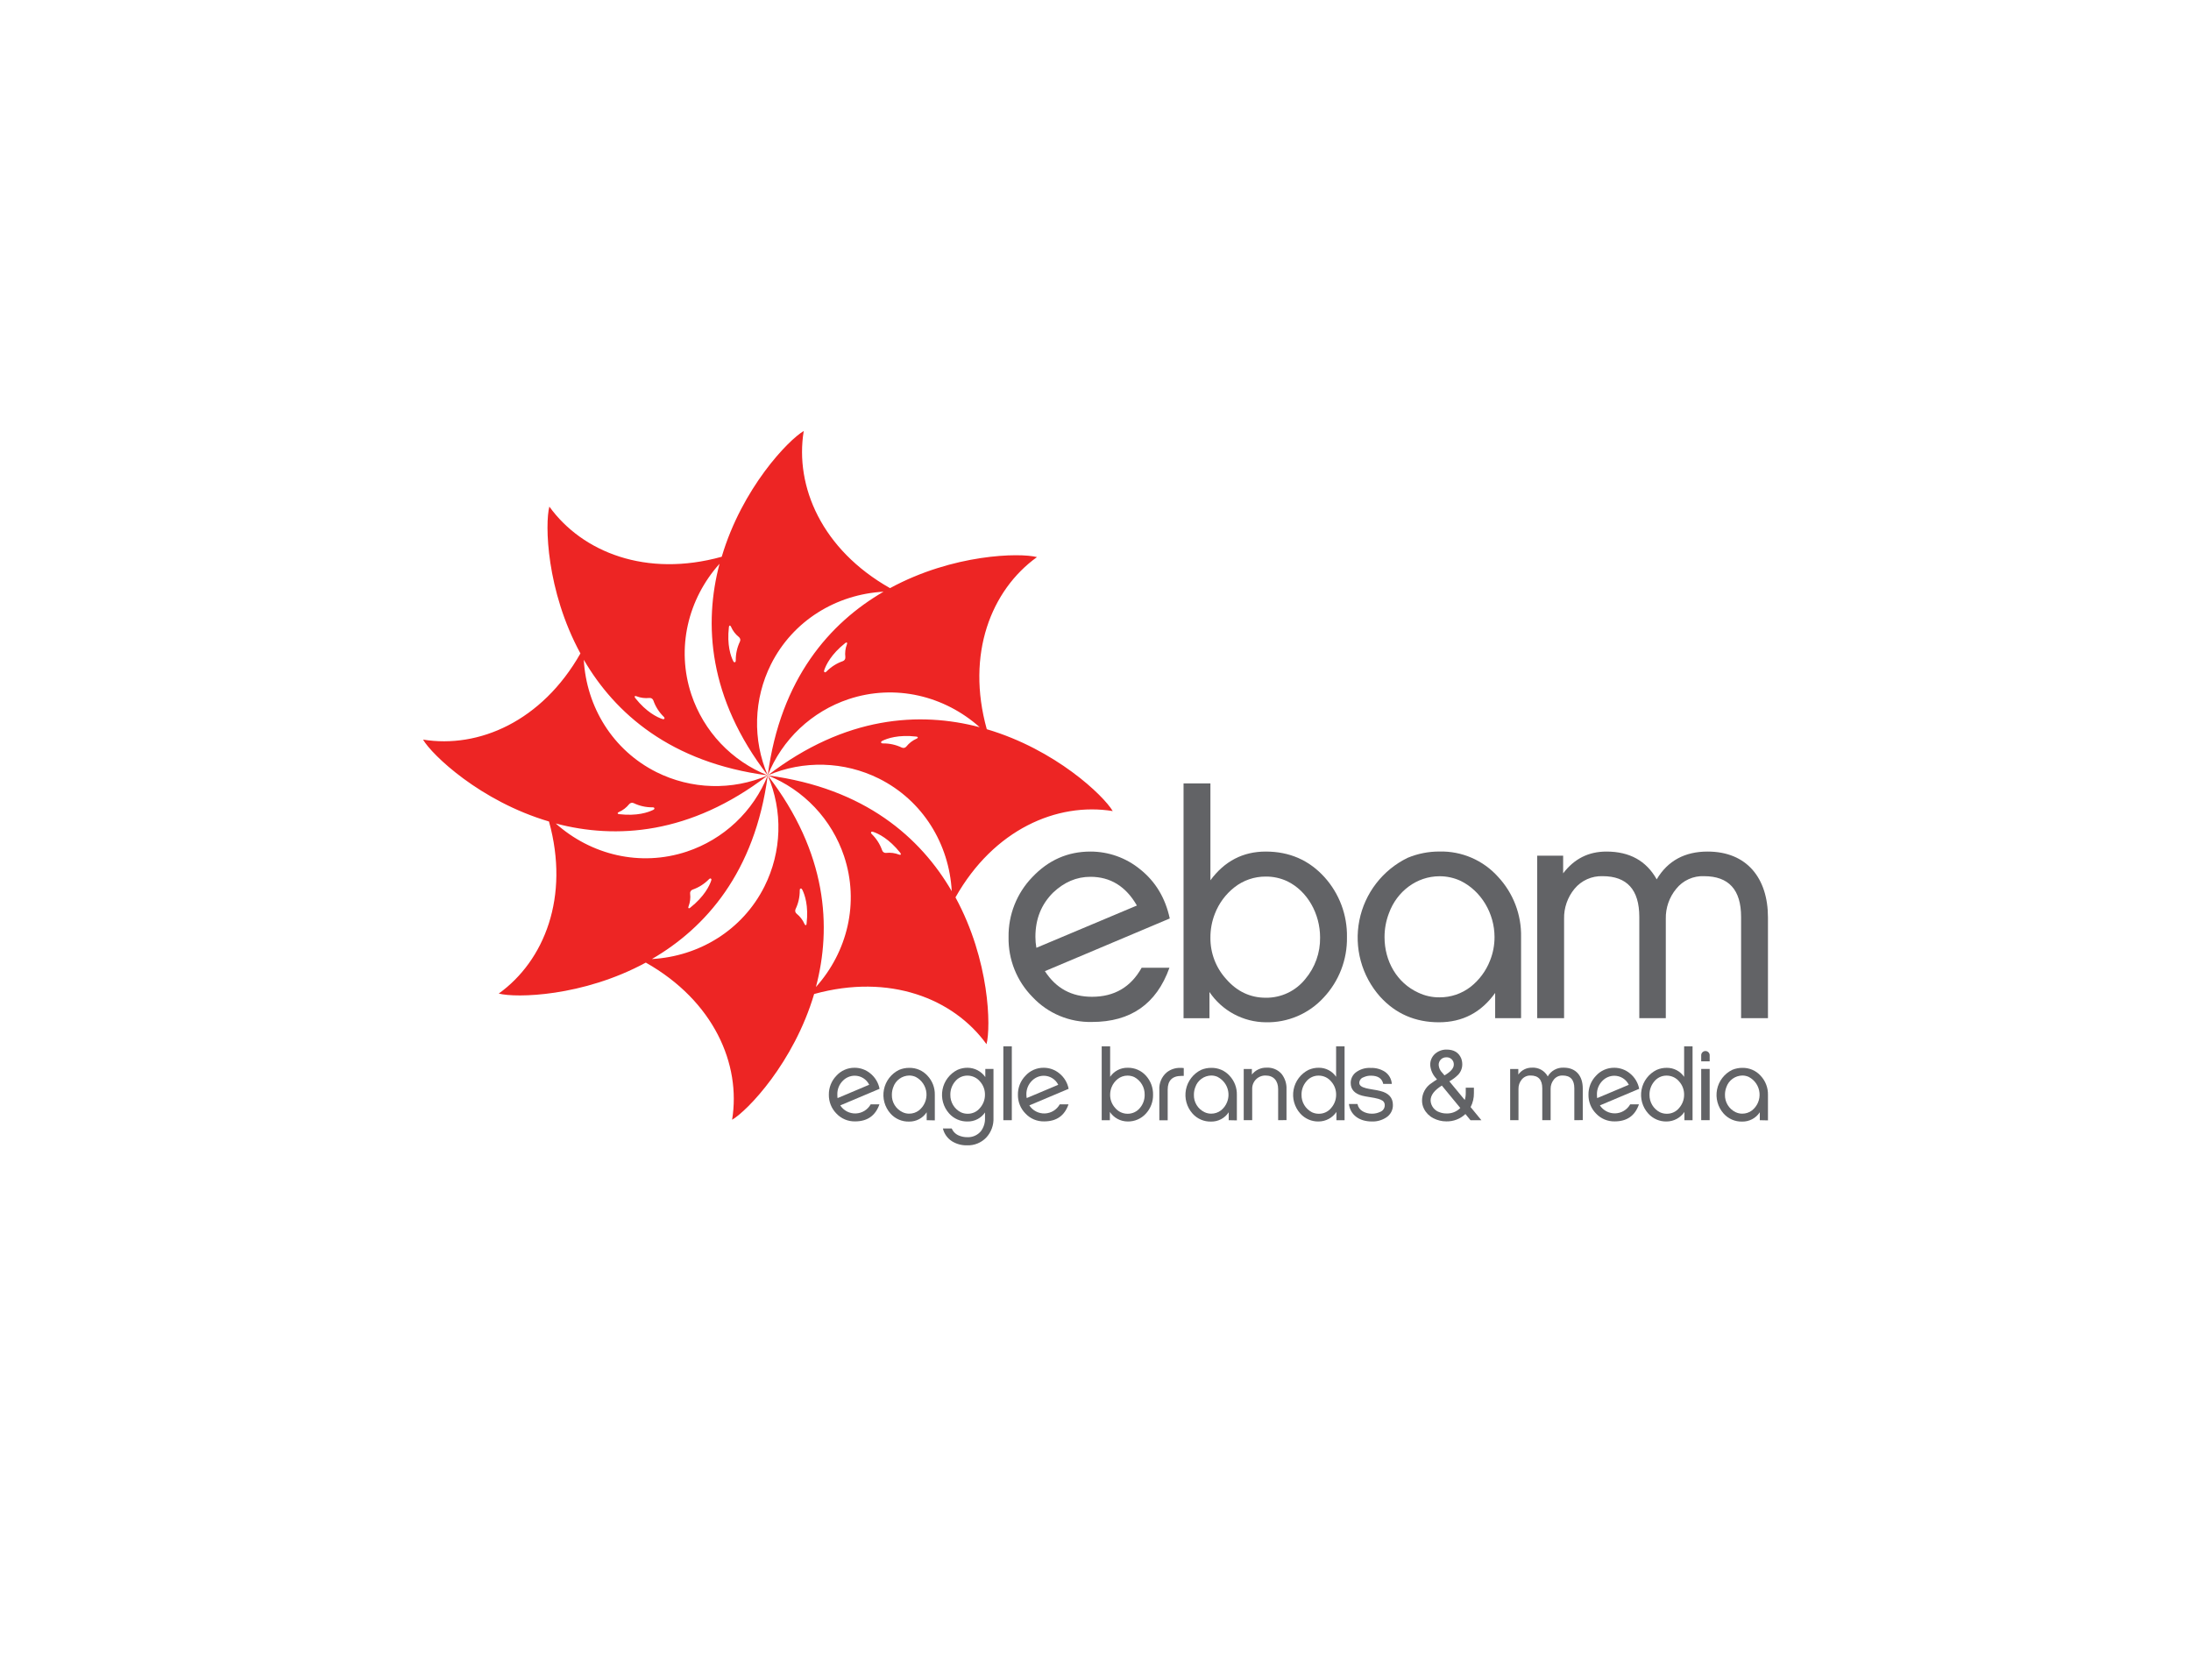 <svg width="549" height="421" viewBox="0 0 549 421" fill="none" xmlns="http://www.w3.org/2000/svg">
<path d="M278.818 203.237C276.562 199.391 264.505 187.82 247.259 182.726C241.999 163.861 248.381 147.843 259.836 139.598C255.523 138.472 238.796 138.798 223.016 147.376C205.956 137.736 199.113 121.917 201.392 108C197.541 110.252 185.951 122.285 180.843 139.51C161.954 144.762 145.911 138.384 137.653 126.947C136.525 131.259 136.852 147.954 145.438 163.738C135.777 180.765 119.939 187.598 106 185.328C108.25 189.174 120.307 200.751 137.56 205.851C142.79 224.71 136.426 240.728 124.971 248.967C129.284 250.099 146.011 249.779 161.82 241.207C178.874 250.852 185.717 266.672 183.444 280.589C187.295 278.342 198.891 266.304 203.999 249.078C222.893 243.856 238.93 250.21 247.189 261.653C248.322 257.341 247.995 240.646 239.415 224.862C249.018 207.835 264.868 200.979 278.818 203.237ZM182.859 156.759C182.994 156.759 183.087 156.847 183.181 157.068C183.612 158.059 184.278 158.93 185.121 159.607C185.298 159.737 185.423 159.926 185.474 160.139C185.525 160.353 185.5 160.577 185.402 160.774C184.706 162.231 184.35 163.827 184.361 165.442C184.361 165.775 184.291 165.915 184.11 165.944C183.929 165.973 183.853 165.88 183.736 165.681C183.087 164.397 182.123 161.597 182.643 157.127C182.655 156.917 182.731 156.765 182.859 156.759ZM159.061 174.475C159.155 174.382 159.283 174.376 159.505 174.475C160.514 174.868 161.603 175.012 162.679 174.895C162.9 174.862 163.126 174.908 163.317 175.026C163.507 175.143 163.65 175.324 163.719 175.537C164.252 177.062 165.13 178.444 166.285 179.575C166.513 179.814 166.565 179.954 166.46 180.1C166.355 180.246 166.232 180.24 166.01 180.182C164.642 179.732 161.972 178.431 159.184 174.93C159.032 174.726 158.985 174.574 159.061 174.475ZM200.644 222.645C200.778 222.616 200.901 222.709 201.012 222.907C201.667 224.191 202.625 226.992 202.105 231.462C202.106 231.527 202.095 231.593 202.071 231.654C202.047 231.715 202.011 231.771 201.965 231.818C201.94 231.823 201.914 231.823 201.889 231.818C201.76 231.818 201.667 231.724 201.573 231.503C201.136 230.515 200.469 229.647 199.627 228.97C199.452 228.838 199.329 228.65 199.277 228.437C199.226 228.224 199.251 228 199.346 227.803C200.048 226.347 200.405 224.75 200.393 223.135C200.393 222.884 200.433 222.744 200.533 222.68C200.567 222.66 200.605 222.648 200.644 222.645ZM225.687 214.137C225.599 214.23 225.471 214.23 225.249 214.137C224.24 213.744 223.152 213.6 222.075 213.717C221.855 213.75 221.629 213.703 221.44 213.586C221.25 213.468 221.109 213.287 221.041 213.075C220.504 211.552 219.626 210.171 218.475 209.037C218.241 208.798 218.189 208.652 218.3 208.506C218.411 208.36 218.522 208.366 218.744 208.43C220.112 208.879 222.782 210.181 225.57 213.682C225.722 213.88 225.769 214.055 225.687 214.137ZM192.374 194.297C196.842 196.083 200.868 198.818 204.17 202.314C207.472 205.81 209.973 209.982 211.497 214.54C215.383 226.21 212.327 238.522 204.443 247.328C208.411 232.355 207.318 213.728 192.374 194.297C194.269 198.714 195.178 203.489 195.037 208.292C194.897 213.095 193.711 217.809 191.562 222.108C186.056 233.096 175.157 239.654 163.351 240.314C176.758 232.53 189.177 218.589 192.374 194.297C190.586 198.759 187.846 202.778 184.345 206.075C180.843 209.372 176.665 211.868 172.1 213.39C160.411 217.27 148.08 214.219 139.26 206.347C154.257 210.309 172.906 209.218 192.374 194.297C187.95 196.19 183.166 197.098 178.355 196.959C173.544 196.82 168.821 195.637 164.514 193.492C153.515 187.989 146.94 177.112 146.279 165.325C154.076 178.711 168.038 191.111 192.374 194.297C187.906 192.512 183.88 189.778 180.577 186.283C177.273 182.788 174.772 178.618 173.245 174.061C169.359 162.39 172.41 150.072 180.294 141.267C176.331 156.24 177.418 174.86 192.374 194.297C190.479 189.88 189.569 185.104 189.707 180.301C189.845 175.498 191.029 170.782 193.175 166.481C198.68 155.493 209.574 148.928 221.386 148.269C207.979 156.053 195.559 169.999 192.374 194.297C194.161 189.835 196.899 185.816 200.398 182.516C203.897 179.217 208.073 176.718 212.637 175.193C224.325 171.312 236.663 174.358 245.482 182.224C230.491 178.268 211.836 179.365 192.374 194.297C196.797 192.403 201.581 191.493 206.392 191.63C211.203 191.767 215.926 192.948 220.234 195.091C231.257 200.599 237.838 211.499 238.48 223.31C230.696 209.918 216.733 197.495 192.38 194.303L192.374 194.297ZM172.924 223.952C172.89 223.731 172.936 223.504 173.053 223.314C173.171 223.124 173.353 222.981 173.567 222.913C175.092 222.377 176.475 221.501 177.611 220.351C177.851 220.118 177.997 220.066 178.143 220.176C178.289 220.287 178.283 220.398 178.219 220.62C177.769 221.991 176.466 224.652 172.959 227.441C172.79 227.593 172.614 227.634 172.532 227.558C172.451 227.482 172.439 227.336 172.532 227.115C172.918 226.11 173.054 225.027 172.93 223.958L172.924 223.952ZM154.771 203.791C154.771 203.663 154.859 203.569 155.081 203.476C156.072 203.043 156.944 202.378 157.623 201.539C157.754 201.362 157.943 201.237 158.156 201.185C158.37 201.133 158.595 201.157 158.792 201.253C160.25 201.953 161.85 202.31 163.468 202.297C163.801 202.297 163.941 202.367 163.97 202.548C164 202.729 163.906 202.805 163.707 202.922C162.422 203.569 159.616 204.532 155.14 204.013C154.935 204.001 154.777 203.914 154.777 203.797L154.771 203.791ZM211.812 164.637C211.846 164.858 211.799 165.083 211.682 165.274C211.564 165.464 211.382 165.606 211.17 165.675C209.644 166.21 208.26 167.087 207.125 168.237C206.886 168.47 206.745 168.523 206.593 168.412C206.441 168.301 206.459 168.185 206.517 167.969C206.968 166.597 208.271 163.936 211.777 161.147C211.953 160.996 212.122 160.949 212.204 161.031C212.286 161.112 212.298 161.246 212.204 161.474C211.819 162.487 211.687 163.579 211.818 164.654L211.812 164.637ZM229.971 184.786C229.971 184.92 229.883 185.007 229.661 185.101C228.671 185.535 227.801 186.202 227.125 187.044C226.993 187.219 226.804 187.344 226.591 187.395C226.377 187.446 226.153 187.421 225.956 187.324C224.498 186.625 222.898 186.269 221.28 186.285C220.941 186.285 220.807 186.215 220.778 186.035C220.749 185.854 220.842 185.778 221.041 185.661C222.327 185.013 225.132 184.051 229.609 184.57C229.825 184.587 229.977 184.681 229.977 184.792L229.971 184.786Z" fill="#ED2524"/>
<path d="M214.255 280.998C213.381 281.016 212.513 280.851 211.708 280.512C210.902 280.173 210.177 279.669 209.58 279.031C208.965 278.409 208.481 277.67 208.156 276.858C207.831 276.047 207.671 275.178 207.686 274.304C207.662 272.545 208.334 270.846 209.556 269.578C210.132 268.934 210.838 268.421 211.628 268.073C212.419 267.724 213.275 267.549 214.138 267.559C215.566 267.557 216.95 268.05 218.054 268.954C219.271 269.928 220.1 271.304 220.392 272.834L210.544 276.989C210.963 277.631 211.541 278.155 212.223 278.509C212.904 278.862 213.666 279.034 214.434 279.007C215.201 278.98 215.949 278.755 216.604 278.355C217.259 277.954 217.799 277.391 218.171 276.72H220.363C219.34 279.609 217.294 280.998 214.255 280.998ZM209.866 275.162L217.797 271.813C217.463 271.128 216.942 270.552 216.293 270.151C215.645 269.75 214.895 269.542 214.133 269.549C213.032 269.564 211.982 270.013 211.21 270.798C210.747 271.252 210.383 271.798 210.142 272.401C209.902 273.004 209.79 273.65 209.814 274.299C209.808 274.584 209.826 274.869 209.866 275.151V275.162Z" fill="#626366"/>
<path d="M232.198 280.699V278.71C231.718 279.443 231.059 280.042 230.283 280.451C229.507 280.859 228.639 281.063 227.762 281.044C226.889 281.066 226.022 280.897 225.221 280.549C224.421 280.201 223.706 279.683 223.127 279.031C222.408 278.223 221.886 277.26 221.601 276.217C221.317 275.174 221.278 274.08 221.488 273.019C221.698 271.959 222.151 270.962 222.812 270.106C223.472 269.249 224.322 268.557 225.295 268.084C226.091 267.75 226.946 267.579 227.809 267.582C228.676 267.561 229.537 267.728 230.333 268.071C231.129 268.415 231.841 268.927 232.42 269.572C233.623 270.86 234.276 272.566 234.237 274.327V280.746L232.198 280.699ZM229.486 269.875C228.964 269.628 228.392 269.5 227.814 269.502C226.93 269.52 226.073 269.81 225.36 270.332C224.647 270.854 224.112 271.583 223.829 272.419C223.596 273.023 223.477 273.663 223.478 274.31C223.447 275.22 223.683 276.119 224.158 276.897C224.633 277.674 225.325 278.296 226.149 278.686C226.668 278.937 227.238 279.064 227.814 279.06C228.697 279.066 229.557 278.779 230.257 278.243C230.911 277.724 231.424 277.051 231.752 276.284C232.08 275.517 232.211 274.681 232.135 273.851C232.058 273.021 231.776 272.223 231.314 271.529C230.851 270.835 230.223 270.266 229.486 269.875Z" fill="#626366"/>
<path d="M247.101 285.076C246.482 285.713 245.737 286.213 244.912 286.544C244.087 286.875 243.202 287.029 242.314 286.996C240.967 287.029 239.64 286.666 238.498 285.952C237.371 285.215 236.57 284.075 236.26 282.766H238.475C238.65 283.181 238.909 283.555 239.234 283.867C239.56 284.179 239.946 284.422 240.368 284.58C240.987 284.829 241.648 284.956 242.314 284.954C242.979 284.992 243.644 284.873 244.253 284.605C244.863 284.337 245.4 283.929 245.821 283.413C246.518 282.452 246.868 281.284 246.815 280.099V278.757C246.334 279.467 245.684 280.046 244.922 280.441C244.161 280.836 243.313 281.036 242.455 281.021C241.582 281.043 240.715 280.874 239.914 280.526C239.114 280.178 238.399 279.66 237.82 279.008C237.103 278.205 236.58 277.249 236.293 276.212C236.006 275.175 235.962 274.086 236.164 273.03C236.366 271.974 236.81 270.978 237.46 270.12C238.11 269.262 238.949 268.566 239.912 268.084C240.712 267.728 241.579 267.549 242.455 267.559C243.327 267.566 244.185 267.781 244.957 268.187C245.729 268.594 246.392 269.178 246.891 269.893V267.857H248.936V280.07C248.981 280.984 248.842 281.899 248.527 282.759C248.212 283.619 247.727 284.407 247.101 285.076ZM245.581 271.019C245.2 270.555 244.72 270.18 244.176 269.922C243.633 269.663 243.039 269.528 242.437 269.525C241.834 269.516 241.237 269.646 240.692 269.905C240.148 270.164 239.671 270.545 239.299 271.019C238.525 271.947 238.11 273.121 238.13 274.328C238.112 275.23 238.348 276.119 238.81 276.893C239.273 277.668 239.945 278.297 240.748 278.71C241.279 278.957 241.857 279.085 242.443 279.084C243.038 279.096 243.629 278.971 244.168 278.721C244.708 278.47 245.184 278.099 245.558 277.636C246.365 276.723 246.808 275.546 246.803 274.328C246.823 273.112 246.387 271.932 245.581 271.019Z" fill="#626366"/>
<path d="M251.408 280.7V262.185H253.53V280.7H251.408Z" fill="#626366"/>
<path d="M261.63 280.998C260.756 281.017 259.888 280.851 259.082 280.513C258.276 280.174 257.551 279.669 256.955 279.031C256.339 278.409 255.854 277.671 255.529 276.859C255.204 276.047 255.045 275.179 255.061 274.304C255.034 272.544 255.706 270.845 256.931 269.578C257.506 268.934 258.213 268.421 259.003 268.073C259.793 267.724 260.649 267.549 261.513 267.559C262.941 267.556 264.325 268.049 265.429 268.954C266.646 269.928 267.475 271.304 267.767 272.834L257.919 276.989C258.338 277.631 258.916 278.155 259.598 278.509C260.279 278.862 261.041 279.034 261.808 279.007C262.576 278.98 263.323 278.755 263.978 278.355C264.633 277.954 265.173 277.391 265.546 276.72H267.737C266.738 279.609 264.693 280.998 261.63 280.998ZM257.241 275.162L265.166 271.825C264.832 271.14 264.311 270.564 263.662 270.163C263.013 269.762 262.264 269.553 261.501 269.56C260.401 269.576 259.351 270.025 258.579 270.809C258.116 271.264 257.752 271.81 257.511 272.413C257.271 273.016 257.159 273.662 257.182 274.31C257.187 274.592 257.214 274.873 257.264 275.151L257.241 275.162Z" fill="#626366"/>
<path d="M287.094 279.083C286.515 279.711 285.81 280.208 285.024 280.542C284.238 280.876 283.389 281.039 282.535 281.021C281.658 281.012 280.795 280.79 280.022 280.374C279.249 279.959 278.59 279.361 278.099 278.634V280.7H276.054V262.185H278.17V269.823C278.652 269.113 279.303 268.535 280.066 268.139C280.828 267.744 281.677 267.545 282.535 267.559C283.409 267.536 284.276 267.706 285.077 268.054C285.878 268.403 286.592 268.923 287.17 269.578C288.332 270.875 288.958 272.564 288.923 274.304C288.96 276.074 288.304 277.789 287.094 279.083ZM284.23 269.899C283.7 269.651 283.121 269.524 282.535 269.525C281.641 269.52 280.771 269.818 280.069 270.371C279.376 270.918 278.841 271.639 278.52 272.46C278.288 273.056 278.169 273.689 278.17 274.328C278.153 275.542 278.6 276.716 279.42 277.613C279.797 278.074 280.273 278.445 280.812 278.699C281.35 278.954 281.939 279.085 282.535 279.083C283.132 279.09 283.723 278.96 284.262 278.706C284.802 278.451 285.276 278.077 285.65 277.613C286.425 276.695 286.84 275.528 286.819 274.328C286.839 273.423 286.607 272.53 286.15 271.749C285.693 270.967 285.029 270.327 284.23 269.899Z" fill="#626366"/>
<path d="M292.301 268.754C293.28 267.964 294.509 267.55 295.767 267.587C296.042 267.587 296.352 267.587 296.615 267.634V269.6C296.42 269.59 296.225 269.59 296.03 269.6C293.733 269.6 292.588 270.767 292.588 273.055V280.722H290.496V273.084C290.445 272.273 290.582 271.46 290.895 270.71C291.208 269.959 291.689 269.29 292.301 268.754Z" fill="#626366"/>
<path d="M307.877 280.699V278.71C307.397 279.443 306.738 280.043 305.962 280.451C305.186 280.86 304.318 281.064 303.441 281.044C302.568 281.066 301.701 280.897 300.9 280.549C300.1 280.201 299.385 279.683 298.806 279.031C298.087 278.223 297.565 277.26 297.28 276.217C296.996 275.174 296.957 274.08 297.167 273.019C297.377 271.959 297.83 270.962 298.491 270.106C299.151 269.249 300.001 268.557 300.974 268.084C301.772 267.749 302.628 267.578 303.493 267.582C304.36 267.561 305.222 267.728 306.018 268.071C306.814 268.415 307.526 268.927 308.105 269.572C309.308 270.86 309.96 272.566 309.922 274.327V280.746L307.877 280.699ZM305.165 269.875C304.643 269.628 304.071 269.5 303.493 269.502C302.609 269.519 301.751 269.809 301.038 270.331C300.325 270.853 299.79 271.582 299.507 272.419C299.273 273.022 299.154 273.663 299.157 274.31C299.125 275.219 299.361 276.118 299.835 276.896C300.308 277.673 300.999 278.296 301.822 278.686C302.343 278.937 302.915 279.065 303.493 279.06C304.376 279.064 305.235 278.777 305.936 278.243C306.629 277.695 307.162 276.972 307.479 276.148C307.93 274.999 307.941 273.725 307.51 272.568C307.079 271.412 306.235 270.455 305.141 269.881L305.165 269.875Z" fill="#626366"/>
<path d="M320.267 280.699V272.909C320.267 270.844 319.145 269.502 317.122 269.502C316.678 269.491 316.236 269.571 315.823 269.736C315.41 269.902 315.035 270.149 314.721 270.463C314.407 270.778 314.16 271.152 313.995 271.565C313.83 271.977 313.751 272.419 313.762 272.863V280.699H311.64V267.862H313.686V269.257C314.128 268.696 314.697 268.248 315.346 267.949C315.995 267.65 316.706 267.508 317.42 267.535C318.106 267.501 318.79 267.619 319.424 267.881C320.058 268.144 320.625 268.544 321.085 269.052C321.975 270.156 322.428 271.547 322.359 272.962V280.676L320.267 280.699Z" fill="#626366"/>
<path d="M334.866 280.7V278.634C334.376 279.361 333.716 279.959 332.943 280.374C332.17 280.79 331.308 281.012 330.43 281.021C329.557 281.043 328.69 280.874 327.89 280.526C327.089 280.178 326.374 279.66 325.795 279.008C325.078 278.205 324.556 277.248 324.268 276.212C323.981 275.175 323.937 274.086 324.139 273.03C324.342 271.973 324.785 270.978 325.435 270.12C326.085 269.262 326.924 268.566 327.888 268.084C328.687 267.728 329.555 267.549 330.43 267.559C331.288 267.544 332.136 267.743 332.898 268.139C333.659 268.534 334.309 269.113 334.79 269.823V262.185H336.911V280.7H334.866ZM333.568 271.019C333.19 270.552 332.711 270.176 332.168 269.918C331.625 269.659 331.032 269.525 330.43 269.525C329.827 269.516 329.23 269.646 328.685 269.905C328.141 270.164 327.664 270.545 327.292 271.019C326.518 271.947 326.103 273.121 326.123 274.328C326.105 275.23 326.34 276.118 326.803 276.893C327.266 277.668 327.938 278.297 328.741 278.71C329.272 278.957 329.85 279.085 330.436 279.083C331.031 279.095 331.621 278.971 332.161 278.72C332.701 278.47 333.177 278.099 333.551 277.636C334.358 276.723 334.801 275.546 334.796 274.328C334.816 273.11 334.378 271.93 333.568 271.019Z" fill="#626366"/>
<path d="M347.326 280.028C346.261 280.721 345.008 281.068 343.738 281.02C340.547 281.02 338.332 279.328 338.004 276.644H340.149C340.218 277.029 340.373 277.394 340.601 277.712C340.83 278.03 341.127 278.293 341.47 278.482C342.16 278.875 342.943 279.077 343.738 279.065C344.453 279.08 345.161 278.928 345.807 278.622C346.148 278.502 346.443 278.279 346.652 277.984C346.862 277.69 346.975 277.338 346.976 276.976C346.988 276.766 346.952 276.555 346.87 276.361C346.788 276.167 346.662 275.994 346.502 275.856C346.145 275.618 345.749 275.443 345.333 275.337C344.685 275.165 344.028 275.032 343.364 274.94C342.417 274.788 341.745 274.666 341.371 274.566C339.425 274.065 338.449 272.997 338.449 271.38C338.444 270.881 338.551 270.387 338.762 269.935C338.974 269.483 339.284 269.083 339.67 268.766C340.758 267.927 342.115 267.512 343.486 267.599C344.724 267.55 345.948 267.88 346.993 268.545C347.502 268.886 347.925 269.34 348.23 269.871C348.534 270.402 348.711 270.997 348.746 271.608H346.601C346.303 270.237 345.281 269.542 343.516 269.542C342.877 269.529 342.245 269.665 341.669 269.939C341.367 270.032 341.102 270.216 340.909 270.466C340.716 270.715 340.606 271.019 340.593 271.334C340.593 271.958 341.143 272.402 342.265 272.676C342.662 272.775 343.264 272.903 344.059 273.026C344.663 273.112 345.262 273.229 345.853 273.376C347.975 273.895 349.021 275.068 349.021 276.877C349.037 277.504 348.889 278.124 348.592 278.677C348.294 279.229 347.858 279.695 347.326 280.028Z" fill="#626366"/>
<path d="M368.459 280.7L367.191 279.153C365.909 280.37 364.197 281.033 362.428 280.997C361.291 281.001 360.169 280.729 359.161 280.204C358.152 279.694 357.333 278.877 356.823 277.87C356.486 277.223 356.314 276.504 356.321 275.775C356.317 274.916 356.527 274.07 356.933 273.313C357.34 272.556 357.928 271.912 358.647 271.439C359.091 271.112 359.564 270.791 360.067 270.494L359.763 270.12C358.952 269.225 358.463 268.086 358.372 266.882C358.354 266.361 358.449 265.843 358.651 265.362C358.852 264.882 359.156 264.451 359.541 264.098C360.342 263.378 361.385 262.986 362.463 263.001C364.286 263.001 365.508 263.725 366.127 265.19C366.31 265.675 366.403 266.189 366.402 266.707C366.404 267.658 366.047 268.574 365.403 269.274C364.743 269.943 363.989 270.511 363.164 270.961L367.027 275.629C367.197 275.061 367.279 274.471 367.273 273.878V272.559H369.318V273.878C369.342 275.107 369.059 276.322 368.494 277.414L371.189 280.7H368.459ZM358.465 275.769C358.497 276.445 358.739 277.094 359.158 277.625C359.578 278.157 360.153 278.544 360.803 278.733C361.315 278.917 361.855 279.01 362.399 279.007C363.047 279.04 363.695 278.935 364.3 278.699C364.904 278.462 365.452 278.1 365.905 277.636L361.282 272.023C359.412 273.19 358.465 274.403 358.465 275.769ZM361.358 268.767L361.943 269.467C363.515 268.568 364.281 267.675 364.281 266.753C364.29 266.508 364.248 266.263 364.157 266.035C364.065 265.807 363.927 265.601 363.751 265.43C363.574 265.259 363.364 265.127 363.133 265.042C362.902 264.957 362.656 264.922 362.41 264.939C362.154 264.93 361.899 264.975 361.662 265.07C361.424 265.164 361.208 265.307 361.028 265.489C360.848 265.671 360.708 265.888 360.616 266.127C360.524 266.365 360.482 266.621 360.493 266.876C360.546 267.593 360.853 268.267 361.358 268.778V268.767Z" fill="#626366"/>
<path d="M394.479 280.699V272.711C394.479 270.569 393.503 269.501 391.556 269.501C391.137 269.483 390.72 269.564 390.338 269.737C389.956 269.91 389.62 270.172 389.359 270.499C388.813 271.165 388.523 272.003 388.541 272.863V280.699H386.448V272.711C386.448 270.569 385.472 269.501 383.526 269.501C383.104 269.485 382.684 269.567 382.298 269.74C381.913 269.913 381.573 270.173 381.305 270.499C380.759 271.165 380.469 272.003 380.487 272.863V280.699H378.401V267.862H380.446V269.256C380.832 268.714 381.344 268.273 381.939 267.973C382.534 267.673 383.193 267.523 383.859 267.535C384.661 267.484 385.46 267.663 386.163 268.052C386.865 268.441 387.441 269.023 387.822 269.729C388.221 269.027 388.808 268.449 389.517 268.062C390.226 267.674 391.029 267.492 391.837 267.535C394.923 267.535 396.594 269.63 396.594 272.74V280.676L394.479 280.699Z" fill="#626366"/>
<path d="M404.595 280.998C403.721 281.017 402.853 280.851 402.047 280.513C401.241 280.174 400.517 279.669 399.92 279.031C399.304 278.409 398.819 277.671 398.494 276.859C398.169 276.047 398.01 275.179 398.026 274.304C397.999 272.544 398.671 270.845 399.896 269.578C400.471 268.934 401.178 268.421 401.968 268.073C402.758 267.724 403.614 267.549 404.478 267.559C405.906 267.557 407.29 268.05 408.394 268.954C409.611 269.928 410.44 271.304 410.732 272.834L400.884 276.989C401.304 277.625 401.882 278.142 402.56 278.491C403.238 278.841 403.995 279.01 404.758 278.983C405.521 278.956 406.264 278.734 406.916 278.338C407.568 277.941 408.107 277.384 408.482 276.72H410.673C409.68 279.609 407.634 280.998 404.595 280.998ZM400.206 275.162L408.131 271.825C407.797 271.14 407.276 270.564 406.627 270.163C405.978 269.762 405.229 269.553 404.467 269.56C403.366 269.576 402.316 270.025 401.544 270.809C401.081 271.264 400.717 271.81 400.476 272.413C400.236 273.016 400.124 273.662 400.148 274.31C400.144 274.592 400.164 274.873 400.206 275.151V275.162Z" fill="#626366"/>
<path d="M422.064 280.7V278.634C421.573 279.361 420.913 279.957 420.14 280.373C419.368 280.789 418.506 281.011 417.628 281.021C416.758 281.044 415.893 280.877 415.093 280.533C414.294 280.188 413.579 279.674 412.999 279.025C412.276 278.225 411.749 277.269 411.458 276.231C411.168 275.193 411.122 274.102 411.325 273.044C411.527 271.985 411.973 270.988 412.627 270.131C413.28 269.273 414.124 268.579 415.092 268.101C415.891 267.745 416.758 267.566 417.634 267.576C418.492 267.563 419.34 267.762 420.101 268.158C420.862 268.553 421.513 269.131 421.994 269.84V262.185H424.104V280.7H422.064ZM420.767 271.019C420.387 270.553 419.909 270.177 419.366 269.919C418.823 269.66 418.229 269.526 417.628 269.525C417.024 269.515 416.426 269.644 415.88 269.903C415.335 270.163 414.857 270.544 414.484 271.019C413.71 271.946 413.295 273.121 413.315 274.328C413.297 275.23 413.533 276.118 413.996 276.893C414.458 277.668 415.13 278.297 415.933 278.71C416.463 278.958 417.042 279.086 417.628 279.083C418.223 279.095 418.814 278.971 419.354 278.72C419.894 278.47 420.369 278.099 420.743 277.636C421.548 276.722 421.991 275.545 421.988 274.328C422.01 273.111 421.574 271.93 420.767 271.019Z" fill="#626366"/>
<path d="M426.272 264.35C426.292 264.082 426.412 263.832 426.609 263.65C426.806 263.468 427.064 263.366 427.333 263.366C427.601 263.366 427.86 263.468 428.056 263.65C428.253 263.832 428.374 264.082 428.393 264.35V265.943H426.272V264.35ZM426.272 280.688V267.851H428.393V280.688H426.272Z" fill="#626366"/>
<path d="M440.953 280.699V278.71C440.473 279.443 439.814 280.042 439.038 280.45C438.262 280.858 437.394 281.063 436.517 281.044C435.644 281.066 434.777 280.897 433.977 280.549C433.176 280.201 432.462 279.683 431.883 279.031C431.163 278.223 430.641 277.261 430.356 276.218C430.071 275.175 430.032 274.081 430.241 273.021C430.451 271.961 430.903 270.963 431.563 270.107C432.223 269.25 433.072 268.558 434.045 268.084C434.843 267.75 435.699 267.579 436.564 267.582C437.431 267.561 438.292 267.728 439.088 268.071C439.884 268.415 440.596 268.927 441.175 269.572C442.38 270.859 443.035 272.565 442.999 274.327V280.746L440.953 280.699ZM438.235 269.875C437.713 269.628 437.142 269.5 436.564 269.502C435.68 269.52 434.823 269.81 434.109 270.332C433.396 270.854 432.862 271.583 432.578 272.419C432.346 273.023 432.227 273.663 432.227 274.31C432.201 275.218 432.438 276.115 432.911 276.892C433.384 277.669 434.072 278.292 434.893 278.686C435.414 278.936 435.986 279.064 436.564 279.06C437.446 279.065 438.306 278.778 439.007 278.243C439.659 277.724 440.172 277.051 440.498 276.285C440.825 275.519 440.957 274.683 440.88 273.854C440.804 273.025 440.522 272.228 440.06 271.534C439.599 270.841 438.972 270.272 438.235 269.881V269.875Z" fill="#626366"/>
<path d="M273.623 256.081C270.842 256.148 268.078 255.627 265.513 254.553C262.947 253.479 260.638 251.876 258.737 249.849C256.779 247.872 255.238 245.525 254.204 242.944C253.17 240.363 252.665 237.602 252.717 234.823C252.635 229.23 254.769 223.832 258.655 219.803C262.694 215.532 267.527 213.384 273.225 213.384C277.759 213.379 282.155 214.944 285.662 217.813C289.543 220.894 291.997 225.008 293.108 230.149L261.823 243.354C264.593 247.625 268.474 249.773 273.623 249.773C279.245 249.773 283.365 247.322 286.06 242.502H293.026C289.777 251.599 283.283 256.081 273.623 256.081ZM259.684 237.501L284.873 226.905C282.097 222.085 278.216 219.71 273.225 219.71C269.719 219.71 266.656 221.052 263.874 223.666C260.952 226.584 259.444 230.225 259.444 234.753C259.443 235.674 259.524 236.594 259.684 237.501Z" fill="#626366"/>
<path d="M331.646 249.995C329.809 251.993 327.565 253.578 325.066 254.641C322.566 255.705 319.868 256.224 317.152 256.162C314.362 256.136 311.62 255.431 309.164 254.109C306.708 252.788 304.611 250.889 303.055 248.577V255.141H296.562V196.305H303.295V220.579C306.86 215.759 311.477 213.384 317.152 213.384C323.093 213.384 328.005 215.524 331.885 219.803C335.597 223.918 337.607 229.286 337.507 234.823C337.609 240.45 335.505 245.893 331.646 249.995ZM322.54 220.818C320.854 220.031 319.013 219.632 317.152 219.651C314.31 219.635 311.547 220.581 309.314 222.336C307.107 224.068 305.411 226.365 304.405 228.982C303.664 230.871 303.288 232.882 303.295 234.911C303.24 238.765 304.657 242.495 307.257 245.344C309.945 248.431 313.271 250.012 317.152 250.012C319.049 250.036 320.926 249.628 322.642 248.82C324.357 248.011 325.865 246.822 327.052 245.344C329.517 242.431 330.839 238.724 330.775 234.911C330.775 228.964 327.607 223.269 322.54 220.818Z" fill="#626366"/>
<path d="M374.643 255.135V248.81C371.136 253.711 366.461 256.162 360.546 256.162C354.632 256.162 349.693 254.027 345.812 249.744C343.529 247.175 341.872 244.115 340.97 240.801C340.068 237.488 339.946 234.011 340.613 230.642C341.28 227.273 342.719 224.104 344.816 221.383C346.913 218.661 349.613 216.461 352.703 214.954C355.238 213.9 357.958 213.362 360.704 213.373C363.459 213.307 366.195 213.839 368.725 214.931C371.254 216.023 373.516 217.649 375.356 219.698C379.179 223.788 381.252 229.206 381.136 234.799V255.124L374.643 255.135ZM366.011 220.737C364.35 219.961 362.537 219.563 360.704 219.57C355 219.57 350.015 223.362 348.033 228.818C347.294 230.736 346.917 232.774 346.923 234.829C346.923 240.839 350.014 246.295 355.397 248.746C357.054 249.533 358.869 249.932 360.704 249.913C363.511 249.93 366.243 249.01 368.465 247.299C370.67 245.567 372.366 243.272 373.374 240.658C374.112 238.801 374.489 236.821 374.485 234.823C374.485 228.883 371.159 223.269 366.011 220.737Z" fill="#626366"/>
<path d="M436.266 255.135V229.752C436.266 222.956 433.176 219.556 426.997 219.552C425.665 219.493 424.339 219.749 423.125 220.298C421.912 220.848 420.845 221.676 420.013 222.715C418.27 224.826 417.344 227.49 417.4 230.225V255.135H410.761V229.752C410.761 222.954 407.675 219.552 401.58 219.552C400.239 219.503 398.906 219.763 397.683 220.311C396.459 220.86 395.379 221.682 394.525 222.715C392.783 224.826 391.856 227.49 391.913 230.225V255.135H385.18V214.411H391.679V218.84C394.449 215.205 398.009 213.384 402.526 213.384C408.306 213.384 412.503 215.678 415.121 220.346C417.891 215.678 422.169 213.384 427.868 213.384C437.692 213.384 442.999 220.025 442.999 229.91V255.135H436.266Z" fill="#626366"/>
</svg>
